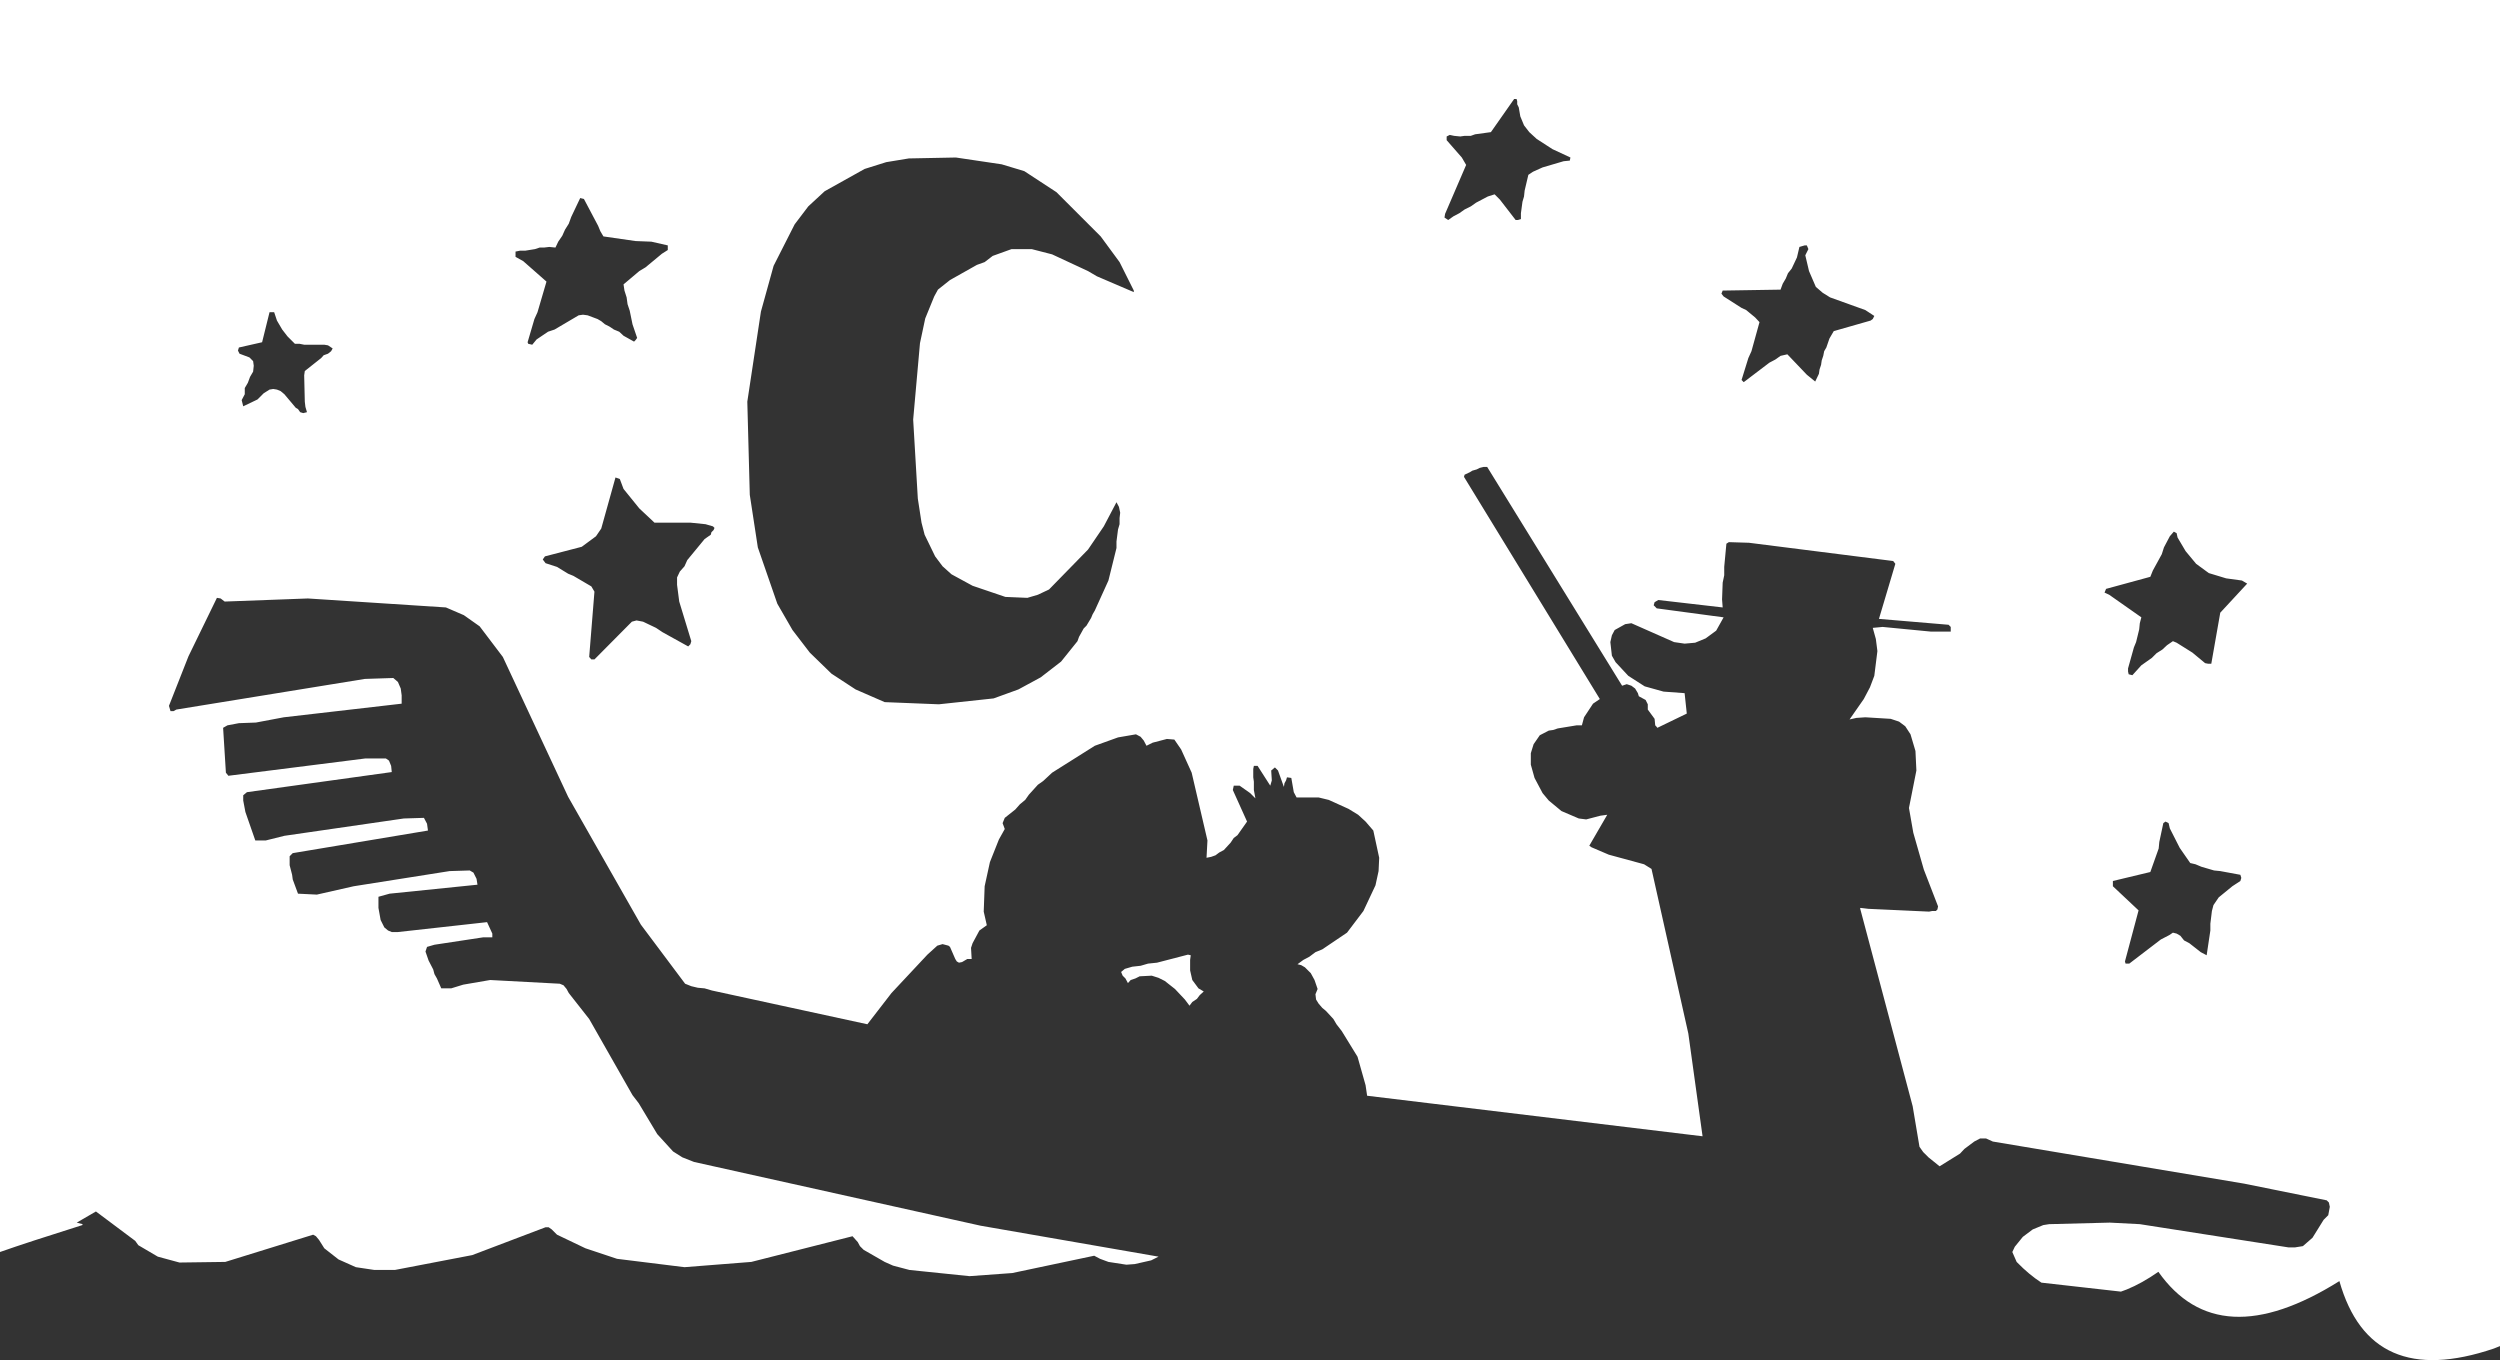 <?xml version="1.0" encoding="UTF-8" standalone="no"?>
<svg xmlns:xlink="http://www.w3.org/1999/xlink" height="219.75px" width="403.95px" xmlns="http://www.w3.org/2000/svg">
  <rect width="100%" height="100%" fill="#333333" stroke="none"/>
  <g transform="matrix(1.0, 0.0, 0.0, 1.0, 0.0, 0.0)">
    <path d="M403.95 0.0 L403.95 217.5 402.95 217.9 Q383.0 224.65 378.0 207.0 358.45 219.25 348.75 205.5 346.1 207.35 343.65 208.35 L342.7 208.7 329.85 207.25 Q327.85 205.95 325.95 204.0 L325.85 203.9 325.15 202.3 325.55 201.45 326.85 199.85 328.45 198.65 330.15 197.95 331.1 197.8 340.9 197.55 345.75 197.8 369.75 201.55 370.85 201.55 372.1 201.35 373.65 200.0 375.45 197.1 376.2 196.35 376.45 195.0 376.3 194.3 375.95 193.95 362.6 191.25 322.0 184.45 320.9 183.95 319.95 183.95 319.0 184.45 317.4 185.65 316.7 186.4 313.4 188.45 311.6 187.0 310.75 186.15 310.15 185.3 309.05 178.75 300.55 146.75 300.65 146.7 301.9 146.85 311.7 147.3 312.2 147.2 312.8 147.2 313.05 146.95 313.15 146.45 310.85 140.5 309.15 134.55 308.45 130.55 309.65 124.5 309.5 121.35 308.7 118.65 307.85 117.35 306.85 116.6 305.5 116.15 301.4 115.9 299.95 116.0 298.85 116.25 301.15 112.95 302.15 111.05 302.85 109.2 303.35 105.2 303.1 103.25 302.6 101.45 304.2 101.3 311.95 102.05 315.2 102.05 315.2 101.3 314.85 100.95 303.6 100.0 306.25 91.1 305.9 90.65 282.6 87.7 279.35 87.6 278.95 87.85 278.6 91.6 278.6 92.95 278.35 94.15 278.25 96.85 278.35 98.15 267.95 96.95 267.35 97.3 267.2 97.8 267.7 98.3 278.5 99.75 277.3 101.9 275.6 103.15 273.9 103.85 272.2 104.0 270.5 103.75 263.6 100.7 262.6 100.85 260.9 101.8 260.45 102.65 260.2 103.75 260.45 105.95 261.05 107.0 263.1 109.2 265.75 110.9 268.8 111.75 272.2 112.0 272.55 115.3 267.8 117.6 267.6 117.35 267.45 117.2 267.35 116.15 266.25 114.65 266.25 113.8 265.9 113.1 264.8 112.5 264.65 112.0 264.2 111.25 263.6 110.8 262.85 110.55 262.1 110.8 240.3 75.45 239.7 75.45 239.1 75.6 238.6 75.85 237.9 76.05 237.5 76.3 236.65 76.7 236.55 77.05 258.5 112.95 257.4 113.7 255.95 115.9 255.6 117.2 254.75 117.2 251.7 117.7 250.95 117.95 250.25 118.05 248.8 118.8 247.8 120.25 247.35 121.7 247.35 123.55 247.95 125.7 249.25 128.15 250.25 129.35 252.3 131.05 255.1 132.25 256.3 132.4 258.6 131.8 259.7 131.65 256.8 136.65 257.15 136.9 259.95 138.1 265.65 139.65 266.85 140.4 272.8 167.0 275.1 183.6 220.9 177.05 220.65 175.35 219.35 170.75 216.8 166.6 215.95 165.5 215.45 164.65 214.25 163.35 213.65 162.85 213.05 162.15 212.65 161.5 212.55 160.65 212.9 159.8 212.4 158.35 211.8 157.25 210.85 156.3 210.25 155.95 209.65 155.8 210.6 155.1 211.55 154.6 212.55 153.85 213.65 153.4 217.65 150.7 220.3 147.2 222.25 143.05 222.75 140.75 222.85 138.6 221.9 134.2 220.65 132.75 219.45 131.65 217.9 130.7 214.7 129.25 213.05 128.85 209.5 128.85 209.05 128.0 208.65 125.7 207.95 125.6 207.8 126.1 207.55 126.55 207.45 127.15 206.5 124.5 206.0 124.0 205.4 124.5 205.5 126.1 205.25 126.95 203.2 123.75 202.6 123.75 202.5 124.25 202.5 125.6 202.6 126.3 202.6 127.65 202.85 129.0 202.0 128.15 200.3 126.95 199.35 126.95 199.2 127.65 201.5 132.75 199.95 134.95 199.35 135.4 198.85 136.15 197.75 137.35 197.0 137.75 196.4 138.2 195.7 138.45 194.95 138.6 195.1 135.8 192.55 124.85 190.85 121.1 189.75 119.5 188.55 119.4 186.25 120.0 185.25 120.5 184.8 119.65 184.3 119.05 183.55 118.65 180.65 119.15 176.9 120.5 170.0 124.85 168.55 126.2 167.7 126.8 166.25 128.4 165.65 129.25 164.8 129.95 164.05 130.8 162.35 132.15 162.0 133.0 162.35 133.95 161.4 135.65 159.95 139.3 159.1 143.2 158.95 147.3 159.45 149.5 158.25 150.35 157.15 152.4 156.9 153.15 157.0 154.95 156.3 154.95 155.45 155.45 154.95 155.55 154.6 155.35 154.35 154.95 153.5 153.0 153.25 152.8 152.3 152.55 151.45 152.8 149.85 154.25 144.05 160.45 140.15 165.5 115.05 160.05 113.85 159.7 112.75 159.6 111.7 159.35 110.7 158.95 103.55 149.4 91.8 128.75 81.25 106.15 77.5 101.2 74.95 99.4 72.05 98.15 49.75 96.7 36.3 97.2 35.65 96.7 35.05 96.6 30.45 106.05 27.3 114.05 27.55 114.9 28.05 114.9 28.5 114.65 58.95 109.7 63.55 109.55 64.3 110.2 64.75 111.25 64.9 112.35 64.9 113.7 45.85 115.9 41.35 116.75 38.6 116.85 36.75 117.2 36.05 117.6 36.5 124.85 36.9 125.35 59.05 122.55 62.35 122.55 62.85 122.9 63.2 123.75 63.3 124.75 39.9 128.0 39.3 128.5 39.3 129.35 39.65 131.2 41.25 135.8 42.95 135.8 45.95 135.05 65.25 132.25 68.5 132.15 69.0 133.1 69.15 134.2 47.3 137.85 46.8 138.35 46.8 139.8 47.2 141.35 47.3 142.1 48.15 144.4 51.2 144.55 57.15 143.2 72.65 140.75 75.9 140.65 76.5 141.0 77.0 142.0 77.15 142.95 62.95 144.4 61.15 144.9 61.15 146.7 61.5 148.65 62.1 149.85 62.7 150.35 63.3 150.6 64.3 150.6 78.7 149.0 79.55 150.85 79.55 151.45 78.1 151.45 70.2 152.65 69.0 153.0 68.75 153.75 69.25 155.2 70.0 156.65 70.2 157.4 70.6 158.1 71.3 159.7 72.9 159.7 74.85 159.1 79.2 158.35 90.45 158.95 91.05 159.2 91.55 159.8 91.9 160.45 95.2 164.65 102.2 176.95 103.2 178.25 106.2 183.25 108.75 186.05 110.25 187.0 112.15 187.75 158.45 198.05 187.2 203.05 186.0 203.65 183.35 204.25 182.0 204.35 179.1 203.9 177.75 203.4 176.8 202.9 163.55 205.7 156.65 206.2 146.95 205.2 144.3 204.5 142.95 203.9 139.55 201.95 138.95 201.35 138.6 200.7 137.75 199.75 121.4 203.9 110.6 204.75 99.7 203.4 94.6 201.7 90.0 199.5 89.15 198.65 88.65 198.3 88.15 198.3 76.3 202.8 63.8 205.2 60.5 205.2 57.5 204.75 54.7 203.5 52.4 201.7 51.55 200.35 51.05 199.75 50.6 199.5 36.4 203.9 29.0 204.0 25.5 203.05 22.35 201.2 21.85 200.5 15.5 195.75 12.4 197.55 13.35 197.8 13.3 197.95 Q4.4 200.75 0.0 202.3 L0.0 0.0 403.95 0.0 M170.7 31.05 L165.5 27.65 161.85 26.55 154.45 25.45 146.85 25.6 143.2 26.2 139.7 27.3 133.25 30.9 130.6 33.35 128.4 36.25 125.0 42.95 122.95 50.35 120.75 64.9 121.15 79.95 122.45 88.45 125.6 97.55 128.05 101.8 130.85 105.45 134.35 108.85 138.25 111.4 142.95 113.45 151.7 113.8 160.55 112.85 164.55 111.4 168.15 109.45 171.45 106.9 174.1 103.6 174.35 102.9 175.1 101.55 175.55 101.1 176.3 99.85 176.55 99.25 176.9 98.65 179.1 93.8 180.4 88.55 180.4 87.5 180.65 85.55 180.9 84.7 180.9 83.7 181.0 82.85 180.8 81.9 180.4 81.15 178.35 85.05 175.8 88.8 169.5 95.25 167.7 96.1 166.0 96.6 162.45 96.45 157.15 94.65 153.75 92.8 152.3 91.5 151.1 89.9 149.4 86.4 148.9 84.45 148.3 80.55 147.55 67.8 148.65 55.45 149.5 51.45 150.95 47.9 151.55 46.8 153.5 45.25 157.85 42.8 159.1 42.35 160.4 41.35 163.45 40.25 166.7 40.25 170.0 41.1 175.8 43.8 177.25 44.65 183.2 47.2 183.2 46.95 180.9 42.35 177.85 38.2 170.7 31.05 M245.4 17.35 L245.15 16.85 245.15 16.35 245.05 16.0 244.65 16.0 240.9 21.35 238.35 21.7 237.65 21.95 236.65 21.95 235.95 22.05 234.95 21.95 234.25 21.8 233.75 22.05 233.75 22.65 236.2 25.45 236.9 26.65 233.5 34.55 233.4 35.15 234.0 35.55 234.85 34.95 235.8 34.45 236.65 33.85 237.65 33.35 238.5 32.75 240.4 31.75 241.5 31.4 242.35 32.25 244.9 35.55 245.25 35.55 245.75 35.4 245.75 34.45 246.0 32.6 246.25 31.75 246.35 30.8 246.95 28.25 247.7 27.75 249.25 27.05 252.65 26.05 253.65 25.95 253.75 25.45 250.85 24.1 248.3 22.45 247.1 21.35 246.25 20.25 245.65 18.8 245.4 17.35 M291.7 41.25 L292.2 40.25 291.95 39.65 291.6 39.65 290.75 39.9 290.35 41.6 289.5 43.4 288.9 44.15 288.55 45.0 288.05 45.85 287.7 46.8 278.35 46.95 278.15 47.45 278.5 47.9 281.4 49.75 282.15 50.1 283.6 51.3 284.3 52.05 283.0 56.75 282.5 57.85 281.4 61.4 281.75 61.75 285.9 58.6 286.85 58.1 287.7 57.5 288.8 57.25 291.95 60.55 293.3 61.65 293.9 60.4 294.0 59.7 294.25 58.95 294.35 58.25 294.6 57.5 294.75 56.75 295.1 56.15 295.6 54.7 296.3 53.5 302.25 51.8 302.6 51.55 302.85 51.05 301.4 50.1 295.7 48.05 294.5 47.3 293.4 46.35 292.3 43.8 291.7 41.25 M341.4 142.35 L341.4 143.2 345.55 147.1 343.35 155.35 343.45 155.7 344.05 155.7 349.15 151.8 350.5 151.1 351.1 150.7 351.7 150.85 352.3 151.2 352.9 151.95 353.75 152.4 355.6 153.85 356.55 154.35 357.15 150.35 357.15 149.25 357.4 147.2 357.65 146.25 358.5 145.0 360.7 143.2 362.0 142.35 362.15 141.85 362.0 141.35 358.75 140.75 357.75 140.65 355.7 140.05 354.75 139.65 353.9 139.45 352.2 137.0 350.6 133.85 350.4 133.0 349.9 132.75 349.55 133.0 348.9 136.05 348.8 137.1 347.45 140.9 341.4 142.35 M340.05 95.75 L340.8 96.1 346.0 99.75 345.75 100.7 345.65 101.7 345.15 103.75 344.8 104.6 343.85 108.0 343.85 108.5 343.95 108.95 344.55 109.1 346.0 107.5 347.7 106.3 348.45 105.55 349.4 104.95 350.15 104.25 351.1 103.6 351.7 103.85 354.25 105.45 356.3 107.15 356.8 107.25 357.3 107.25 358.75 99.0 363.1 94.3 362.25 93.8 359.7 93.45 356.9 92.6 354.85 91.1 353.15 89.05 351.85 86.85 351.7 86.15 351.25 85.9 350.6 86.65 349.65 88.45 349.3 89.55 347.85 92.2 347.45 93.2 340.3 95.15 340.05 95.75 M192.3 155.1 L192.3 156.8 192.65 158.35 193.65 159.7 194.5 160.2 193.85 160.8 193.4 161.4 192.65 161.9 192.2 162.5 191.45 161.5 189.85 159.8 188.2 158.5 187.2 158.0 186.1 157.65 184.15 157.75 183.45 158.1 182.7 158.35 182.25 158.85 181.85 158.1 181.4 157.65 181.15 157.05 181.75 156.55 182.95 156.2 184.3 156.05 185.5 155.7 186.95 155.55 191.95 154.25 192.4 154.35 192.3 155.1 M44.3 50.45 L43.55 50.45 42.35 55.3 38.6 56.15 38.45 56.65 38.7 57.15 40.3 57.75 40.9 58.35 41.0 59.1 40.9 60.05 40.4 60.9 40.05 61.85 39.55 62.7 39.55 63.7 39.05 64.65 39.3 65.65 41.6 64.55 42.6 63.55 43.55 62.95 44.15 62.85 44.75 62.95 45.35 63.2 45.95 63.7 47.8 65.9 48.15 66.1 48.5 66.6 49.0 66.75 49.6 66.6 49.35 65.75 49.25 64.9 49.15 60.65 49.25 59.95 51.9 57.85 52.3 57.4 53.0 57.15 53.5 56.75 53.75 56.3 53.0 55.8 52.4 55.7 49.15 55.7 48.4 55.55 47.65 55.55 46.45 54.35 45.6 53.25 44.75 51.8 44.3 50.45 M100.15 77.4 L99.45 77.15 97.15 85.4 96.3 86.65 94.0 88.35 88.05 89.9 87.7 90.4 88.15 91.0 90.0 91.6 91.8 92.7 92.65 93.05 95.55 94.75 96.05 95.6 95.2 106.15 95.55 106.55 96.05 106.55 102.1 100.45 102.85 100.25 103.9 100.45 106.0 101.45 107.05 102.15 111.2 104.45 111.55 104.1 111.7 103.6 109.75 97.2 109.4 94.5 109.4 93.3 109.85 92.35 110.6 91.5 111.05 90.5 113.85 87.1 114.85 86.4 114.95 86.0 115.3 85.65 115.45 85.3 115.2 85.05 114.0 84.7 111.55 84.45 105.75 84.45 103.3 82.15 100.75 79.0 100.15 77.4 M96.65 36.5 L94.35 32.15 93.75 32.0 92.3 35.05 91.9 36.15 91.3 37.1 90.85 38.1 90.2 39.05 89.75 40.0 88.75 39.9 87.9 40.0 87.2 40.0 86.45 40.25 84.9 40.5 84.05 40.5 83.3 40.65 83.3 41.5 84.55 42.2 88.3 45.5 86.85 50.45 86.35 51.55 85.25 55.3 85.35 55.55 86.0 55.7 86.7 54.85 88.55 53.6 89.6 53.25 93.5 50.95 94.2 50.85 94.95 50.95 96.55 51.55 97.15 51.9 97.75 52.4 98.45 52.75 99.2 53.25 100.05 53.6 100.75 54.25 102.45 55.2 102.7 54.95 102.95 54.6 102.2 52.4 101.75 50.2 101.4 49.15 101.25 48.05 100.9 46.95 100.75 45.95 103.3 43.8 104.3 43.2 106.95 41.0 107.9 40.4 107.9 39.65 105.25 39.05 102.7 38.95 97.5 38.2 97.0 37.35 96.65 36.5" fill="#ffffff" fill-rule="evenodd" stroke="none"/>
  </g>
</svg>
